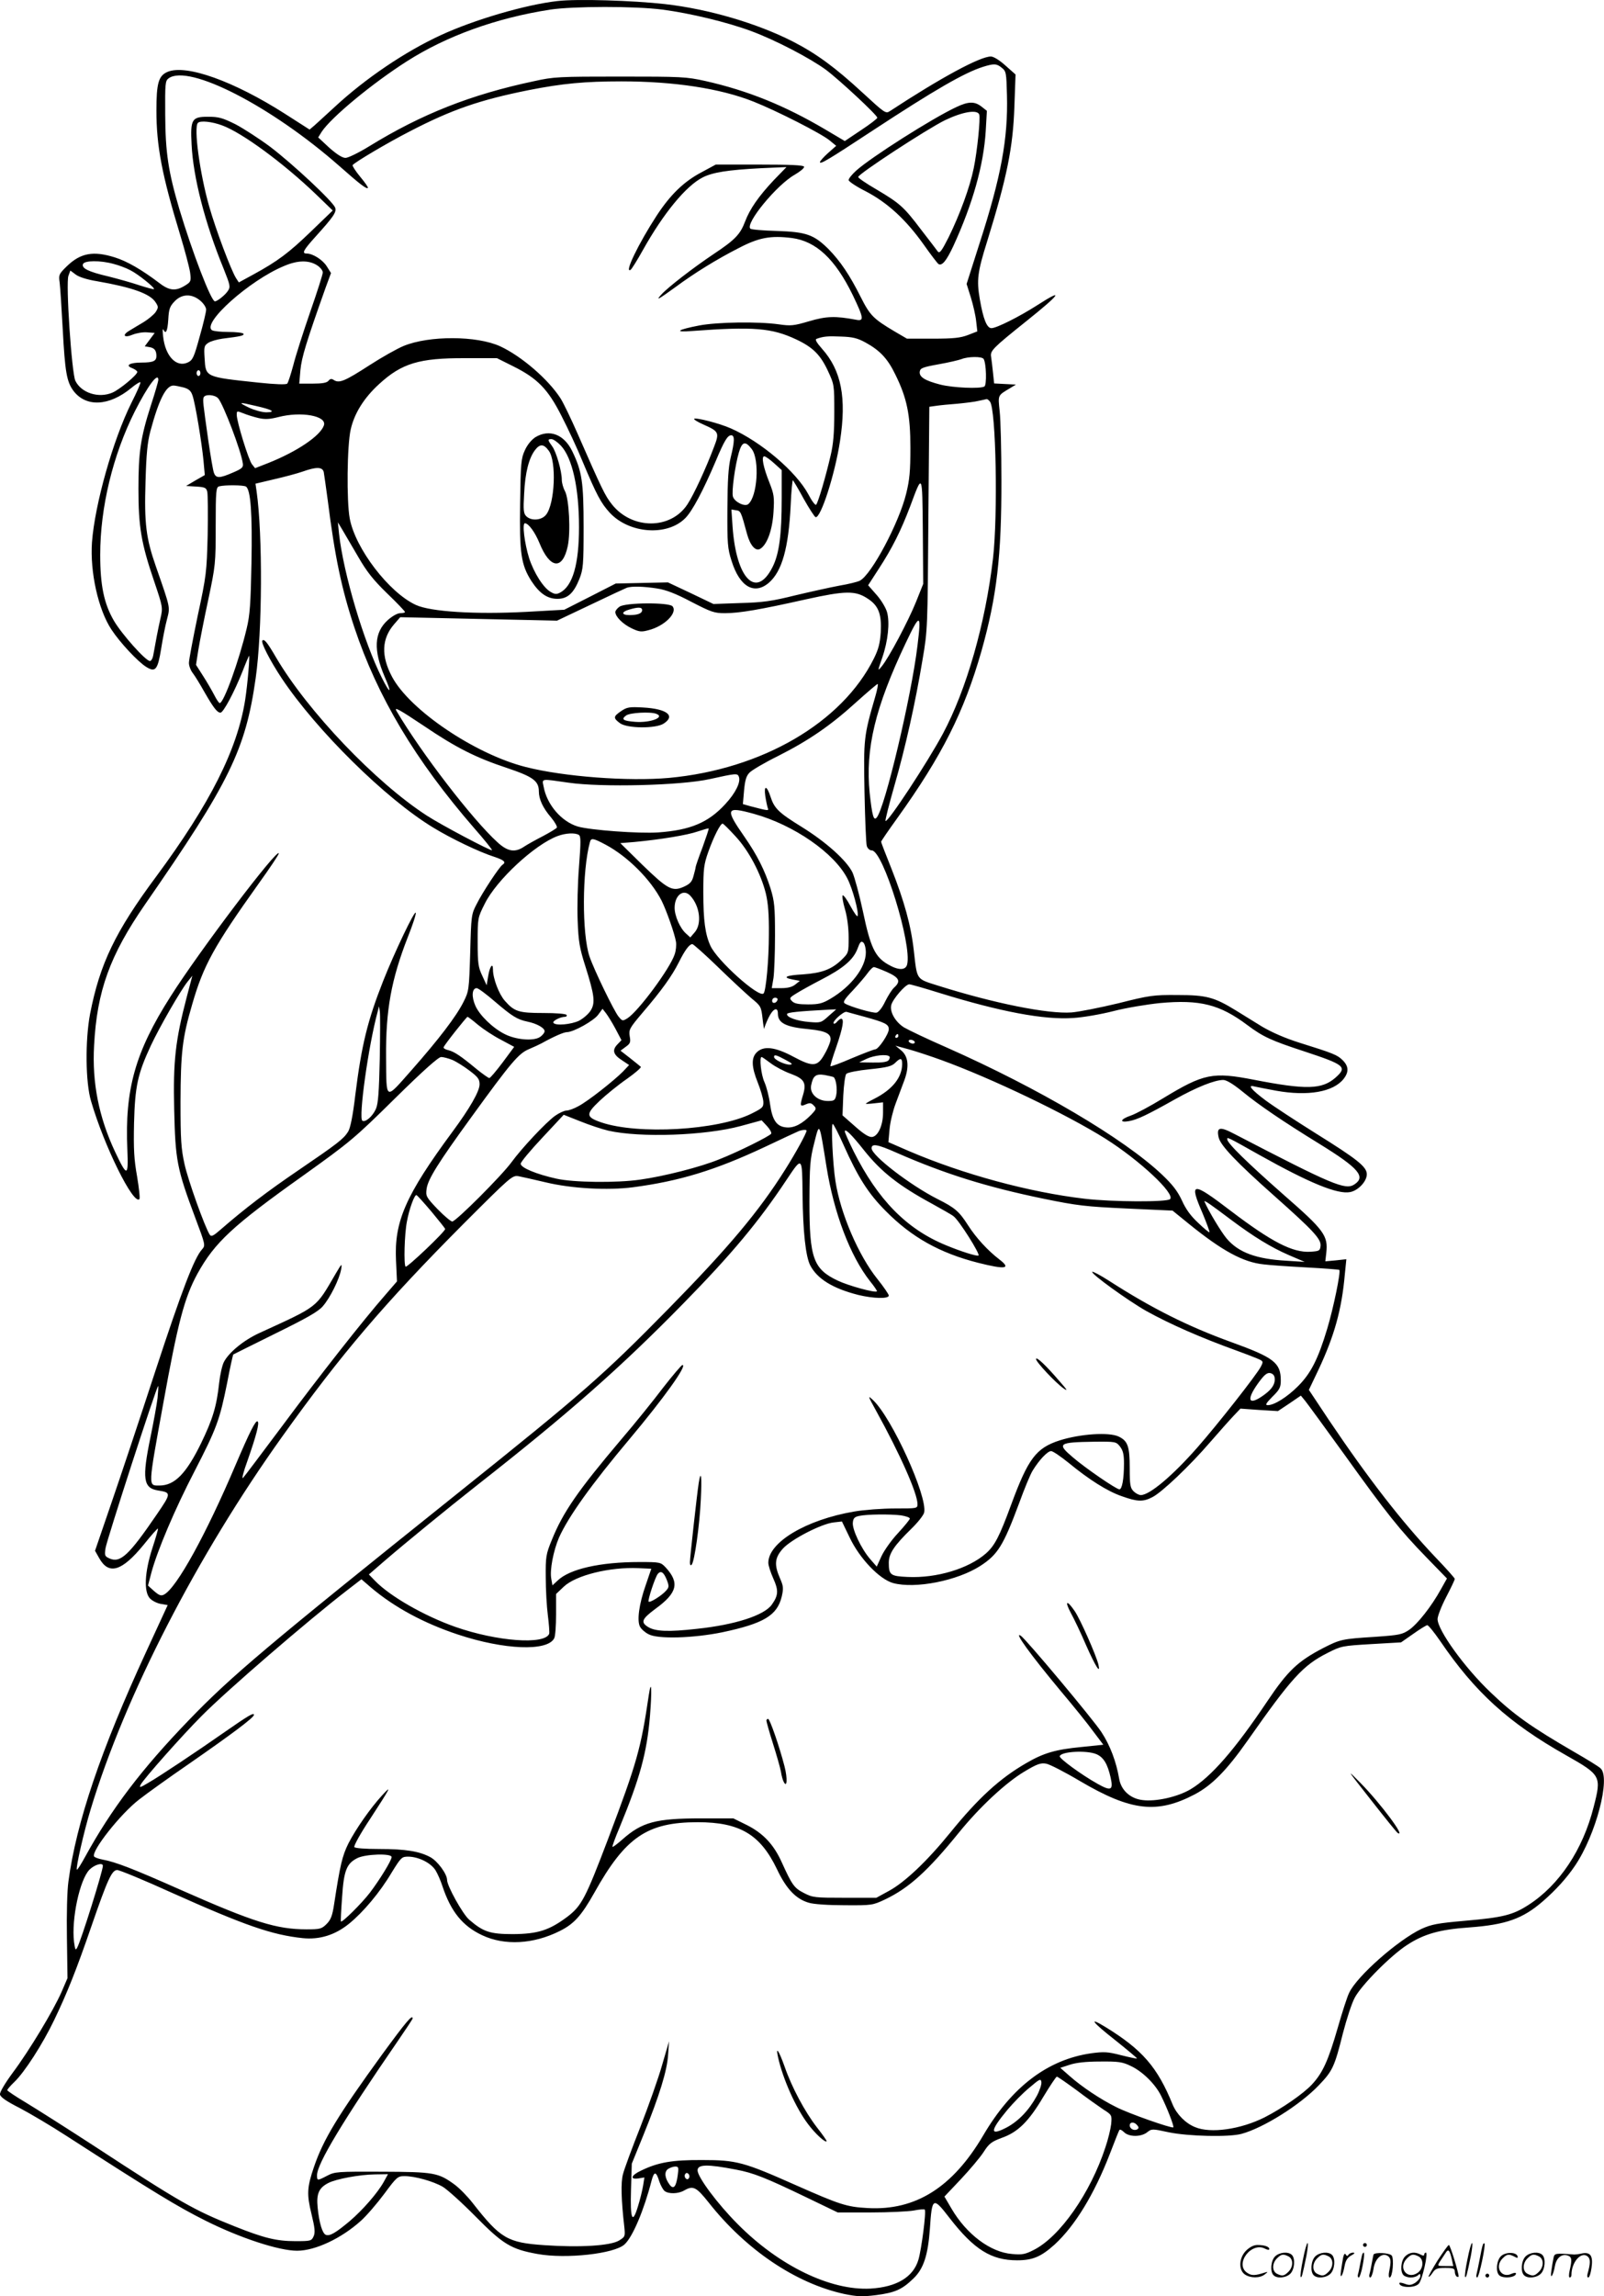 <svg version="1.0" xmlns="http://www.w3.org/2000/svg"
  viewBox="0 0 838.832 1200.332"
 preserveAspectRatio="xMidYMid meet">
<g transform="translate(-1.198,1200.533) scale(0.1,-0.1)"
fill="#000000" stroke="none">
<path d="M2928 12000 c-168 -19 -437 -98 -612 -179 -186 -86 -392 -225 -553
-374 -43 -39 -90 -83 -105 -96 l-27 -23 -128 82 c-268 171 -516 260 -614 220
-48 -20 -59 -59 -59 -202 0 -187 29 -338 124 -650 25 -82 48 -170 52 -196 6
-45 4 -50 -21 -66 -52 -34 -86 -32 -140 10 -94 71 -169 114 -233 134 -112 35
-178 23 -249 -45 -43 -42 -45 -46 -39 -87 3 -24 10 -133 16 -243 12 -226 21
-276 57 -324 66 -85 185 -79 300 15 24 20 46 34 49 31 3 -3 -18 -51 -47 -108
-96 -193 -191 -529 -206 -728 -11 -156 33 -353 102 -457 44 -67 138 -168 182
-195 48 -30 60 -15 78 97 8 50 21 118 30 151 17 67 20 54 -58 278 -51 146 -61
223 -54 442 4 144 10 206 25 263 45 167 82 240 121 240 9 0 33 -5 53 -10 28
-8 39 -18 47 -43 15 -44 48 -246 57 -338 l7 -77 -49 -28 -49 -29 52 -3 c47 -3
54 -6 59 -28 3 -13 4 -116 2 -227 -5 -193 -7 -211 -52 -420 -25 -121 -46 -231
-46 -247 0 -15 9 -39 20 -53 11 -14 38 -58 61 -99 47 -82 67 -108 84 -108 15
0 72 107 115 215 17 44 33 81 34 82 6 7 -7 -147 -20 -231 -41 -259 -183 -541
-464 -921 -215 -289 -296 -458 -347 -720 -26 -138 -24 -358 5 -455 69 -237
222 -545 253 -513 4 5 -2 58 -12 118 -16 90 -19 142 -16 280 5 192 19 257 88
405 46 98 157 291 193 335 l24 30 -29 -110 c-60 -229 -72 -336 -66 -590 6
-264 14 -309 110 -565 53 -141 54 -145 36 -165 -41 -45 -105 -212 -244 -635
-80 -245 -184 -557 -231 -693 l-85 -248 22 -39 c50 -89 118 -69 232 70 39 49
73 87 75 85 2 -2 -11 -47 -29 -102 -41 -126 -46 -230 -12 -264 12 -12 37 -25
57 -28 l35 -6 -113 -245 c-237 -514 -365 -892 -406 -1199 -7 -48 -10 -175 -8
-295 l3 -211 -31 -72 c-43 -98 -169 -307 -255 -422 -42 -57 -69 -103 -67 -114
2 -14 34 -36 103 -71 55 -29 165 -94 245 -146 456 -294 581 -370 727 -443 180
-90 383 -157 479 -157 94 0 231 64 334 157 29 26 84 90 122 141 65 88 70 92
106 92 54 0 150 -27 200 -56 23 -14 100 -83 170 -154 144 -146 186 -172 325
-197 149 -27 402 1 455 50 43 39 102 180 142 335 13 49 24 47 40 -6 7 -20 19
-43 28 -50 21 -16 71 -15 102 3 47 27 63 19 129 -64 194 -246 455 -422 708
-477 69 -14 94 -15 167 -6 99 13 135 29 194 86 54 51 77 122 87 261 11 166 16
169 103 56 128 -165 218 -221 353 -221 82 0 126 19 197 83 106 98 206 261 288
473 25 65 47 121 50 125 3 5 14 -1 24 -11 26 -26 89 -26 121 -1 24 19 26 19
114 0 102 -21 315 -26 380 -8 114 31 306 151 404 254 72 75 82 96 126 272 19
73 46 157 62 186 35 66 188 220 273 275 89 58 170 81 325 92 192 14 280 45
386 137 67 58 125 122 168 186 109 161 188 461 133 509 -9 9 -71 47 -137 85
-224 130 -315 194 -437 311 -136 129 -278 326 -278 384 0 15 20 67 45 115 25
48 45 90 45 95 0 4 -46 56 -103 115 -175 185 -349 409 -555 715 l-105 158 51
107 c82 175 121 313 137 497 l8 79 -55 -6 -55 -5 5 44 c10 90 -10 118 -222
303 -194 171 -296 271 -296 291 0 12 -4 15 170 -83 261 -146 407 -206 473
-193 42 8 87 56 87 93 0 39 -49 78 -264 212 -107 67 -226 145 -265 174 -75 56
-98 84 -59 73 13 -3 64 -13 113 -22 167 -30 300 -7 354 62 28 36 26 66 -5 97
-28 28 -48 36 -227 92 -76 24 -144 54 -195 84 -42 26 -104 64 -136 84 -114 70
-155 81 -306 81 -126 1 -147 -2 -309 -43 -96 -23 -207 -45 -245 -48 -124 -9
-406 48 -695 139 -120 38 -112 27 -130 184 -15 133 -50 258 -116 426 -30 75
-55 139 -55 143 0 4 38 59 84 123 236 329 350 557 441 875 80 285 105 496 104
894 0 153 -4 314 -9 358 -9 87 -11 82 52 120 l33 20 -57 3 -57 3 -6 57 c-3 31
-8 69 -10 83 -5 31 9 45 185 186 179 143 201 176 55 82 -94 -60 -212 -119
-238 -119 -24 0 -43 47 -61 152 -17 99 -12 141 38 300 104 336 136 493 143
708 l6 166 -53 47 c-31 28 -62 47 -76 47 -57 0 -262 -111 -529 -286 -21 -14
-28 -8 -141 96 -144 133 -242 205 -367 269 -187 95 -439 169 -667 195 -169 19
-460 28 -562 16z m549 -45 c144 -19 336 -65 463 -112 127 -47 309 -142 392
-203 73 -55 268 -237 268 -250 0 -5 -38 -34 -85 -65 l-85 -57 -103 61 c-212
125 -405 203 -627 253 -99 22 -125 23 -445 23 -319 0 -347 -1 -450 -24 -331
-70 -588 -172 -860 -339 -55 -34 -112 -62 -126 -62 -17 0 -45 18 -85 53 l-58
54 18 29 c49 75 264 253 446 369 207 132 466 226 749 270 120 18 442 19 588 0z
m1774 -304 c23 -18 24 -27 27 -143 6 -227 -30 -425 -145 -780 l-66 -207 22
-70 c12 -39 25 -95 28 -125 l6 -53 -49 -19 c-39 -15 -76 -19 -184 -19 l-135 0
-65 38 c-111 66 -128 83 -177 180 -57 114 -107 188 -169 251 -76 75 -116 89
-269 94 -71 2 -134 7 -139 12 -28 27 138 229 232 282 29 17 51 35 49 42 -3 8
-71 11 -233 11 l-229 0 -74 -40 c-93 -49 -163 -117 -235 -227 -95 -146 -172
-305 -136 -283 5 3 34 49 64 103 108 193 226 336 313 380 51 26 130 39 303 48
l135 6 -66 -68 c-79 -84 -126 -151 -151 -218 -25 -66 -53 -95 -163 -168 -109
-73 -241 -175 -275 -213 -31 -34 -16 -26 75 40 97 72 217 146 329 203 107 56
168 67 280 53 126 -17 225 -109 317 -297 59 -123 61 -139 17 -130 -107 20
-154 19 -245 -8 -81 -24 -96 -25 -159 -16 -106 15 -320 12 -415 -6 -115 -22
-135 -37 -39 -29 324 24 418 16 546 -44 87 -41 126 -80 165 -163 34 -73 34
-74 34 -218 0 -106 -5 -167 -19 -225 -26 -113 -66 -248 -76 -258 -4 -5 -23 20
-41 55 -63 117 -246 274 -405 344 -61 27 -183 58 -192 50 -3 -3 19 -17 49 -30
81 -36 84 -42 55 -117 -43 -114 -106 -250 -139 -300 -87 -133 -290 -133 -395
0 -36 45 -53 81 -181 373 -33 75 -72 156 -87 180 -64 100 -204 221 -316 273
-122 56 -371 57 -505 2 -34 -14 -114 -59 -179 -101 -127 -82 -157 -95 -185
-78 -13 9 -20 8 -29 -3 -9 -11 -33 -15 -83 -15 l-70 0 6 70 c6 66 31 148 132
432 l28 76 -22 35 c-21 34 -73 67 -105 67 -27 0 -18 17 45 87 93 103 112 129
104 152 -9 31 -224 231 -340 319 -58 43 -140 96 -182 118 -67 33 -87 39 -143
39 -85 0 -93 -13 -86 -145 8 -170 70 -412 167 -648 35 -88 37 -96 23 -117 -14
-22 -56 -55 -68 -55 -20 0 -118 256 -186 482 -58 197 -73 295 -74 496 -1 161
0 175 18 188 105 76 536 -145 892 -458 112 -99 143 -122 150 -115 3 2 -15 28
-40 58 -24 29 -42 57 -40 61 9 14 183 117 296 175 223 116 370 166 624 217
177 35 295 46 486 46 275 0 518 -37 691 -106 121 -48 355 -167 398 -203 l34
-28 -43 -38 c-23 -21 -42 -42 -42 -47 0 -14 45 13 276 165 325 213 479 302
577 333 58 18 71 17 98 -5z m-4075 -302 c104 -39 318 -196 488 -359 l88 -85
-112 -108 c-118 -114 -176 -157 -302 -226 l-77 -42 -15 23 c-26 42 -105 251
-140 374 -49 172 -82 414 -59 437 13 13 73 7 129 -14z m-571 -723 c28 -7 68
-22 90 -34 41 -21 129 -92 122 -98 -2 -2 -35 7 -73 19 -38 13 -112 34 -164 47
-107 25 -142 43 -134 65 8 19 90 20 159 1z m1063 -6 c18 -11 32 -28 32 -39 0
-10 -30 -104 -66 -207 -36 -104 -76 -229 -88 -277 -13 -48 -27 -92 -32 -97 -6
-6 -63 -4 -148 5 -283 30 -278 28 -284 128 -4 60 -2 66 19 80 13 9 47 18 74
22 97 12 115 16 110 26 -4 5 -39 9 -78 9 -40 0 -78 4 -86 9 -56 36 197 262
377 336 70 30 127 31 170 5z m-1147 -85 c183 -32 275 -65 304 -109 16 -24 16
-28 1 -52 -10 -14 -38 -37 -62 -52 -25 -15 -59 -35 -75 -45 -41 -24 -28 -40
17 -21 20 8 54 14 75 12 l40 -3 -26 -35 -26 -35 23 -4 c27 -4 38 -17 38 -47 0
-26 -17 -34 -78 -34 -62 0 -87 -15 -49 -29 15 -6 27 -15 27 -20 0 -15 -92 -92
-130 -108 -72 -31 -163 -2 -194 62 -19 41 -51 511 -36 549 l10 27 28 -21 c17
-13 62 -27 113 -35z m538 -101 c17 -14 31 -35 31 -47 0 -12 -15 -76 -34 -142
-29 -106 -36 -122 -61 -134 -60 -29 -119 32 -130 136 -3 26 -3 42 1 36 13 -28
22 -10 26 52 3 55 8 69 33 95 38 40 90 41 134 4z m3479 -219 c75 -41 116 -84
156 -167 61 -123 79 -211 79 -383 0 -122 -4 -167 -22 -240 -37 -152 -181 -423
-242 -455 -11 -6 -59 -18 -107 -26 -48 -9 -152 -32 -232 -51 -121 -30 -168
-37 -286 -40 l-141 -5 -119 57 -119 56 -136 -3 -137 -3 -135 -69 -134 -68
-197 -11 c-265 -14 -501 0 -579 36 -140 64 -317 295 -346 452 -17 91 -14 383
5 465 19 85 70 166 149 238 118 108 209 136 448 135 l168 0 84 -42 c127 -63
182 -119 253 -259 33 -64 84 -173 112 -242 72 -172 95 -215 141 -265 101 -109
299 -124 394 -29 37 36 95 146 160 299 45 107 62 135 81 135 19 0 18 -33 -3
-117 -12 -51 -16 -118 -17 -268 -1 -181 1 -207 22 -272 42 -135 119 -180 196
-113 68 60 102 181 113 405 3 74 9 133 12 130 3 -4 29 -47 56 -97 28 -50 56
-93 62 -96 27 -8 102 226 128 398 35 226 7 369 -94 482 -29 33 -38 49 -29 52
36 13 59 15 128 12 61 -2 86 -8 128 -31z m618 -86 c14 -23 17 -136 4 -144 -22
-13 -164 -7 -231 10 -81 21 -111 40 -107 68 3 18 15 23 98 38 52 9 106 22 120
27 34 14 107 15 116 1z m-4096 -74 c0 -8 -4 -15 -10 -15 -5 0 -10 7 -10 15 0
8 5 15 10 15 6 0 10 -7 10 -15z m-220 -36 c0 -6 -17 -66 -39 -133 -54 -168
-65 -245 -65 -436 0 -197 14 -284 82 -483 46 -136 46 -138 33 -195 -13 -57
-26 -127 -37 -189 -3 -19 -11 -33 -18 -33 -22 0 -147 140 -188 210 -52 89 -72
185 -72 345 0 248 66 521 181 750 68 134 123 208 123 164z m313 -96 c27 -31
121 -277 129 -341 3 -20 -5 -27 -52 -47 -69 -30 -88 -31 -99 -2 -5 12 -18 90
-30 172 -28 198 -29 208 -24 223 7 18 58 15 76 -5z m4036 -17 c32 -38 42 -594
16 -820 -40 -342 -139 -686 -262 -916 -81 -151 -289 -467 -300 -456 -3 2 18
85 46 183 58 201 110 434 148 663 26 152 26 166 30 737 l5 582 36 5 c20 3 71
8 112 11 41 4 91 10 110 15 19 4 38 8 41 9 4 1 12 -5 18 -13z m-3842 -22 c89
-20 111 -33 58 -34 -22 0 -62 11 -90 24 -60 29 -56 31 32 10z m17 -64 c35 -8
59 -6 103 5 119 31 255 7 239 -43 -18 -54 -138 -136 -291 -197 l-69 -27 -16
20 c-18 22 -80 223 -80 259 0 21 1 21 34 8 19 -8 55 -19 80 -25z m2580 -163
c41 -56 29 -247 -19 -287 -18 -15 -71 11 -80 39 -8 25 11 163 31 231 17 58 34
62 68 17z m116 -73 l40 -36 0 -148 c0 -190 -13 -290 -48 -359 -85 -169 -190
-62 -209 212 l-6 89 24 -4 c25 -3 26 -7 58 -125 16 -58 44 -91 68 -77 36 21
64 97 70 191 5 80 3 94 -21 155 -32 80 -44 138 -27 138 6 0 29 -16 51 -36z
m-2355 -46 c2 -13 12 -79 21 -148 37 -294 72 -462 139 -664 121 -363 318 -694
628 -1051 53 -60 94 -112 92 -114 -6 -5 -266 132 -341 181 -269 174 -624 547
-788 826 -46 79 -62 99 -72 89 -9 -9 40 -105 101 -197 182 -273 546 -632 793
-781 93 -57 241 -128 320 -153 51 -17 62 -28 42 -41 -16 -10 -104 -143 -135
-205 -28 -53 -29 -61 -34 -255 -6 -195 -7 -201 -35 -257 -38 -76 -130 -196
-272 -357 -140 -158 -131 -163 -133 69 -2 245 27 404 113 625 26 65 45 123 42
129 -5 15 -112 -209 -170 -356 -82 -208 -113 -334 -146 -597 -13 -110 -26
-174 -38 -192 -24 -38 -57 -63 -258 -200 -165 -112 -284 -203 -407 -310 -39
-34 -50 -40 -58 -28 -26 40 -114 286 -132 369 -18 81 -21 129 -21 325 1 258 9
333 61 510 59 205 115 305 346 629 59 82 107 154 107 160 -2 36 -418 -513
-567 -749 -184 -289 -239 -485 -225 -799 6 -143 -1 -145 -64 -12 -85 181 -121
361 -110 556 15 286 83 472 266 737 443 639 526 809 579 1183 35 244 37 749 5
976 l-6 41 97 23 c53 12 120 30 149 40 73 26 104 25 111 -2z m3097 -680 c-40
-99 -141 -290 -179 -336 -22 -27 -22 -26 3 46 30 87 40 183 25 237 -6 22 -30
63 -55 91 l-44 50 55 85 c71 109 116 199 165 328 65 174 63 179 66 -130 l2
-276 -38 -95z m-3504 604 c25 -16 34 -140 29 -401 -4 -211 -8 -271 -25 -341
-40 -169 -120 -390 -141 -390 -4 0 -17 19 -29 43 -12 23 -38 68 -58 99 l-37
58 12 77 c7 43 30 161 52 263 38 180 39 190 39 387 0 183 2 202 18 206 30 8
127 7 140 -1z m587 -367 c45 -78 78 -120 151 -191 52 -50 94 -94 94 -98 0 -3
-11 -6 -25 -6 -15 0 -41 -15 -65 -36 -72 -65 -76 -157 -16 -297 39 -89 29 -93
-15 -5 -95 188 -201 546 -224 753 l-6 60 24 -40 c13 -22 50 -85 82 -140z
m1564 -166 c46 -7 98 -27 179 -70 103 -53 119 -59 175 -59 76 0 186 19 422 72
209 46 260 47 325 4 57 -37 73 -81 68 -176 -4 -58 -12 -89 -36 -137 -167 -336
-586 -579 -1071 -624 -213 -19 -550 6 -750 57 -265 67 -607 298 -699 472 -58
109 -54 199 11 274 l32 37 410 -9 410 -9 175 83 c96 46 182 86 190 89 25 9 91
7 159 -4z m1361 -299 c-32 -266 -170 -847 -213 -898 -16 -20 -24 9 -37 128
-23 231 28 446 189 785 75 158 82 156 61 -15z m-221 -267 c-60 -206 -61 -219
-56 -498 3 -143 8 -270 12 -282 4 -13 15 -23 26 -23 59 0 211 -492 185 -596
-8 -32 -46 -32 -102 1 -66 39 -90 89 -129 275 -19 89 -44 181 -55 205 -31 63
-139 160 -269 240 -118 73 -140 95 -160 157 -19 58 -35 60 -27 3 4 -26 10 -54
13 -63 7 -16 4 -16 -91 9 l-39 11 6 70 c5 54 11 76 28 94 12 13 80 53 151 88
162 82 275 160 408 281 58 52 108 95 112 95 3 0 -2 -30 -13 -67z m-2359 -153
c167 -113 270 -165 433 -219 137 -46 167 -68 167 -123 0 -40 21 -86 64 -136
20 -24 33 -48 30 -53 -3 -5 -36 -25 -72 -44 -37 -19 -80 -43 -97 -54 -49 -34
-88 -28 -142 22 -131 119 -399 468 -527 685 -15 25 12 10 144 -78z m1646 -265
c11 -28 -18 -86 -71 -143 -89 -97 -183 -136 -350 -148 -101 -7 -358 12 -422
31 -85 26 -161 114 -178 208 -9 44 -17 42 130 21 171 -25 589 -15 740 19 136
30 144 31 151 12z m79 -194 c209 -58 421 -205 489 -339 27 -53 60 -175 53
-195 -2 -6 -18 16 -37 51 -18 34 -36 59 -41 57 -4 -3 1 -36 12 -73 12 -41 19
-98 19 -147 0 -80 0 -81 -37 -117 -52 -50 -103 -69 -201 -76 -91 -5 -112 -16
-54 -27 l37 -7 -24 -19 c-16 -13 -39 -19 -73 -19 l-50 0 9 53 c4 28 8 129 8
222 0 150 -3 179 -23 245 -30 95 -70 175 -136 270 -104 149 -99 162 49 121z
m-97 -117 c70 -75 133 -195 159 -299 12 -51 17 -110 16 -215 0 -128 -15 -296
-28 -308 -24 -24 -243 172 -278 250 -27 59 -37 132 -37 279 0 123 3 146 26
211 28 79 63 148 75 148 4 0 34 -30 67 -66z m-172 -58 c-20 -52 -36 -99 -36
-103 0 -4 -5 -25 -11 -46 -8 -31 -18 -42 -51 -57 -60 -27 -85 -13 -217 115
l-115 113 74 6 c137 13 277 36 331 55 30 10 55 17 57 16 2 -2 -13 -46 -32 -99z
m-647 65 c11 -7 11 -34 1 -165 -7 -86 -10 -214 -7 -284 4 -108 10 -143 40
-237 48 -152 53 -192 28 -232 -11 -18 -38 -41 -60 -53 -41 -20 -125 -28 -135
-11 -6 9 36 31 60 31 8 0 12 5 9 10 -4 6 -55 10 -121 10 -129 0 -152 7 -202
64 -31 35 -62 117 -62 163 0 40 -17 16 -25 -34 l-8 -48 -23 50 c-21 44 -24 65
-24 176 0 125 0 127 37 200 61 124 262 310 381 354 43 16 91 18 111 6z m140
-51 c116 -62 236 -182 293 -293 25 -50 68 -172 75 -214 3 -17 0 -48 -7 -67
-24 -73 -188 -295 -246 -333 -26 -16 -27 -16 -47 8 -24 29 -128 244 -152 314
-40 118 -39 448 2 598 6 23 16 22 82 -13z m444 -268 c49 -54 60 -145 23 -189
l-24 -28 -22 20 c-31 27 -60 92 -60 135 0 66 47 102 83 62z m917 -296 c0 -78
-77 -178 -186 -242 -41 -24 -60 -29 -116 -29 -49 0 -72 4 -84 17 -15 15 -14
18 22 40 22 14 80 46 130 72 115 59 168 104 190 161 13 36 19 43 30 34 8 -6
14 -30 14 -53z m-771 -78 c70 -68 149 -141 175 -163 47 -38 49 -43 56 -105 4
-36 8 -59 9 -52 0 7 10 32 22 57 23 48 49 60 49 22 0 -50 42 -71 165 -82 89
-9 118 -25 109 -63 -4 -15 -17 -46 -31 -69 -36 -64 -60 -66 -161 -12 -97 52
-157 59 -193 23 -29 -29 -27 -76 6 -158 15 -38 28 -82 29 -100 1 -29 -4 -33
-64 -63 -176 -86 -591 -110 -783 -45 -82 28 -83 43 -9 113 34 32 98 84 143
115 44 31 77 60 72 63 -4 4 -30 24 -57 46 l-49 38 27 20 c24 17 27 24 21 56
-5 34 -1 42 66 121 102 119 156 195 191 265 32 64 55 95 71 95 5 0 67 -55 136
-122z m882 -24 c64 -29 73 -48 38 -80 -12 -10 -33 -44 -48 -74 -15 -32 -34
-56 -45 -58 -18 -4 -139 31 -166 48 -11 7 -3 21 41 67 30 32 65 73 78 91 12
17 27 32 33 32 6 0 37 -12 69 -26z m277 -110 c314 -97 545 -141 697 -130 50 3
144 19 210 36 66 17 175 35 243 42 209 19 313 -7 457 -115 83 -62 125 -81 299
-138 212 -70 225 -81 162 -137 -71 -62 -153 -64 -426 -11 -216 42 -262 33
-476 -97 -67 -41 -142 -81 -168 -90 -56 -19 -62 -39 -9 -29 43 8 92 31 238
113 114 64 209 102 254 102 17 0 52 -21 101 -61 85 -70 215 -158 402 -273 206
-127 244 -172 183 -212 -47 -31 -112 -4 -628 264 -76 40 -94 36 -82 -18 9 -42
94 -131 290 -305 206 -183 247 -227 243 -263 -3 -25 -7 -27 -54 -30 -92 -5
-200 50 -416 214 -203 155 -219 153 -147 -13 22 -53 38 -97 36 -99 -2 -2 -29
20 -59 49 -39 36 -65 72 -85 117 -23 49 -48 82 -105 136 -199 188 -645 451
-1126 664 -101 44 -201 92 -223 105 -45 29 -75 81 -66 117 8 31 74 108 94 108
8 0 81 -21 161 -46z m-2327 -45 c89 -76 116 -93 169 -104 49 -10 90 -33 90
-50 0 -8 -11 -22 -25 -31 -34 -22 -126 -14 -184 16 -62 31 -131 98 -153 148
-21 47 -18 92 7 92 8 0 51 -32 96 -71z m1477 9 c-6 -18 -28 -21 -28 -4 0 9 7
16 16 16 9 0 14 -5 12 -12z m-2080 -308 c-4 -173 -8 -233 -20 -261 -17 -39
-55 -72 -71 -62 -21 13 31 390 80 570 l7 28 4 -25 c3 -14 2 -126 0 -250z
m1233 157 l31 -59 -22 -23 c-28 -30 -21 -53 26 -83 l36 -24 -33 -35 c-48 -48
-182 -154 -232 -180 -23 -13 -51 -23 -63 -23 -11 0 -39 -13 -60 -28 -48 -35
-173 -168 -227 -242 -51 -70 -291 -310 -310 -310 -7 0 -42 29 -77 65 -60 63
-62 68 -57 106 7 50 59 134 235 376 208 287 247 332 300 354 26 11 56 25 67
31 61 34 115 58 132 58 34 0 142 60 164 92 l22 30 18 -23 c10 -13 33 -50 50
-82z m1114 67 c-38 -35 -42 -36 -101 -31 -64 5 -120 25 -116 42 2 8 57 14 227
23 l30 1 -40 -35z m189 -4 c108 -30 126 -39 126 -65 0 -25 -54 -105 -71 -105
-6 0 -61 -21 -121 -46 -60 -26 -111 -45 -113 -42 -2 2 12 48 31 102 34 99 42
146 25 146 -5 0 -14 -7 -21 -15 -7 -9 -15 -13 -18 -10 -10 10 52 65 67 61 9
-3 52 -14 95 -26z m-2022 -42 c28 -23 81 -58 120 -78 l69 -37 -60 -81 c-34
-45 -65 -82 -70 -82 -5 0 -36 22 -68 48 -81 67 -115 90 -147 98 -15 3 -26 10
-24 15 4 13 120 159 125 159 3 0 28 -19 55 -42z m2198 -58 c0 -5 -5 -10 -11
-10 -5 0 -7 5 -4 10 3 6 8 10 11 10 2 0 4 -4 4 -10z m85 -30 c3 -5 -1 -10 -9
-10 -8 0 -18 5 -21 10 -3 6 1 10 9 10 8 0 18 -4 21 -10z m140 -96 c264 -96
654 -283 858 -411 179 -113 366 -288 338 -316 -16 -16 -300 -15 -446 2 -291
34 -636 128 -919 249 l-108 47 6 67 c3 37 18 98 32 135 14 37 35 93 46 123 26
72 20 125 -19 156 l-28 23 70 -19 c39 -11 115 -36 170 -56z m-815 1 c36 -19
40 -24 22 -25 -27 0 -82 26 -82 40 0 14 10 12 60 -15z m543 18 c4 -3 2 -12 -4
-20 -8 -9 -34 -13 -83 -12 l-71 1 40 19 c39 18 105 25 118 12z m-2286 -18 c21
-9 61 -34 90 -56 45 -34 53 -45 53 -72 0 -36 -51 -125 -142 -248 -245 -332
-305 -469 -295 -673 l5 -109 -63 -73 c-113 -129 -345 -424 -538 -684 -105
-140 -196 -262 -204 -270 -8 -8 2 32 23 89 47 134 64 200 53 206 -10 7 -40
-52 -114 -225 -155 -365 -309 -645 -375 -680 -16 -8 -25 -5 -52 18 l-32 29 18
69 c31 114 121 328 226 530 115 223 131 267 170 461 15 80 30 146 32 148 1 1
100 50 219 109 165 81 225 115 249 143 38 43 87 142 96 193 5 33 4 32 -27 -20
-108 -185 -87 -169 -401 -313 -81 -37 -159 -101 -185 -151 -9 -17 -20 -66 -25
-110 -13 -122 -34 -190 -94 -314 -78 -160 -139 -222 -218 -222 -60 0 -61 -15
19 425 77 426 111 557 180 683 90 163 185 251 555 514 243 174 265 192 476
400 149 147 229 218 243 218 12 0 38 -7 58 -15z m1666 -18 c24 -18 71 -43 105
-55 70 -26 83 -47 63 -112 -17 -56 -15 -61 14 -48 21 9 29 9 42 -5 16 -16 15
-19 -12 -48 -48 -49 -90 -71 -131 -67 -50 4 -73 37 -85 122 -5 38 -18 89 -29
114 -18 39 -28 132 -15 132 3 0 24 -15 48 -33z m687 -4 c-1 -71 -52 -134 -147
-182 -24 -12 -43 -23 -43 -25 0 -2 20 -1 45 2 l45 5 0 -54 c0 -66 -26 -123
-57 -127 -16 -2 -43 14 -89 55 l-66 58 4 103 c3 59 10 108 16 114 7 7 62 18
123 24 90 9 115 16 132 33 28 28 37 27 37 -6z m-359 -68 c13 -8 21 -63 14 -95
-6 -27 -11 -30 -44 -30 -54 0 -96 39 -87 82 10 50 24 61 70 54 21 -4 43 -9 47
-11z m-1178 -280 c167 -38 506 -26 692 24 l110 30 28 -30 c15 -16 25 -34 22
-40 -9 -13 -170 -94 -272 -134 -97 -40 -290 -89 -413 -106 -124 -18 -350 -15
-438 5 -104 23 -187 57 -187 78 0 9 51 70 113 136 l112 120 86 -34 c47 -19
113 -41 147 -49z m1231 -76 c75 -168 129 -253 220 -344 135 -137 283 -220 484
-271 143 -36 174 -31 110 18 -60 46 -121 112 -164 179 -46 72 -68 91 -160 137
-142 72 -344 227 -344 265 0 26 31 21 132 -24 251 -110 468 -178 768 -240 176
-36 219 -41 434 -51 l240 -11 85 -69 c174 -141 284 -201 391 -212 30 -4 131
-11 224 -16 93 -5 170 -11 172 -13 9 -8 -31 -201 -63 -307 -48 -160 -86 -234
-153 -301 -57 -57 -124 -99 -158 -99 -15 0 -10 9 24 44 38 37 44 49 44 85 0
93 -36 120 -260 201 -226 82 -414 176 -638 320 -45 29 -85 50 -88 47 -9 -9
186 -150 283 -205 123 -68 281 -138 475 -208 36 -13 83 -31 102 -39 36 -15 36
-16 21 -45 -22 -42 -223 -298 -331 -421 -131 -149 -250 -249 -296 -249 -10 0
-27 9 -38 20 -17 17 -20 33 -20 120 0 115 -10 143 -58 166 -51 24 -200 14
-308 -20 -124 -40 -165 -95 -254 -336 -61 -166 -86 -215 -133 -256 -91 -79
-257 -129 -408 -122 -90 4 -99 10 -99 74 0 48 27 89 118 178 34 33 64 71 67
85 18 85 -170 497 -268 588 -28 26 -27 23 17 -57 124 -224 216 -431 216 -487
0 -23 -1 -23 -118 -23 -65 0 -161 -7 -213 -16 -252 -43 -449 -161 -449 -268 0
-14 12 -51 26 -82 28 -62 27 -88 -8 -137 -40 -56 -192 -105 -390 -126 -150
-17 -218 -14 -256 9 -41 25 -34 42 37 95 116 84 128 137 53 218 -25 26 -29 27
-136 27 -205 0 -365 -36 -428 -97 l-27 -25 -6 34 c-9 45 11 147 40 215 49 110
170 279 371 518 177 211 302 385 275 385 -5 0 -50 -53 -100 -117 -49 -65 -148
-188 -221 -273 -226 -267 -304 -380 -362 -524 -31 -75 -33 -89 -32 -196 0 -63
5 -153 11 -199 6 -46 9 -90 7 -96 -23 -59 -274 -40 -491 36 -162 57 -342 160
-420 241 l-32 33 82 71 c108 93 332 276 482 394 478 375 750 614 1080 951 253
258 395 428 541 648 82 123 81 123 83 -79 2 -190 16 -322 40 -369 37 -71 118
-121 252 -155 79 -19 159 -21 159 -3 0 6 -27 46 -60 87 -98 122 -193 342 -219
511 -14 88 -24 299 -14 299 4 0 30 -50 57 -111z m-90 -111 c39 -244 124 -468
228 -600 22 -27 38 -51 36 -53 -9 -9 -148 29 -205 56 -128 61 -148 117 -148
414 1 187 3 220 25 305 28 112 26 115 64 -122z m-104 187 c0 -13 -57 -117
-112 -204 -137 -218 -297 -408 -608 -725 -347 -353 -438 -433 -1110 -971 -999
-800 -1178 -951 -1400 -1181 -248 -257 -406 -465 -544 -717 -21 -38 -39 -67
-42 -65 -7 7 37 200 72 315 179 593 558 1328 1002 1949 308 431 535 697 949
1113 245 245 254 253 286 248 17 -3 82 -18 142 -32 137 -33 325 -43 457 -26
243 32 430 89 688 210 91 43 172 81 180 84 20 7 40 8 40 2z m300 -102 c90
-113 181 -185 356 -280 50 -28 101 -56 112 -65 28 -19 143 -202 131 -206 -11
-4 -93 22 -170 54 -207 85 -356 238 -483 491 -25 51 -46 98 -46 104 0 18 36
-17 100 -98z m-2261 -322 c39 -47 71 -87 71 -90 0 -14 -200 -204 -207 -197
-10 10 -6 170 7 236 12 66 40 142 50 138 5 -2 40 -41 79 -87z m4181 -42 c119
-89 209 -144 301 -184 l84 -36 -95 6 c-159 9 -251 43 -313 116 -28 33 -95 144
-116 193 -4 11 34 -16 139 -95z m228 -826 c4 -30 -12 -57 -51 -86 -84 -63
-102 -35 -36 57 31 43 46 56 62 54 14 -2 23 -11 25 -25z m-5842 -105 c-4 -35
-21 -127 -37 -205 -45 -218 -38 -267 40 -279 69 -11 69 -14 -7 -125 -146 -214
-191 -256 -248 -230 -24 11 -26 15 -20 54 6 41 267 846 275 847 2 0 0 -28 -3
-62z m6208 -298 c221 -308 288 -392 428 -536 l107 -110 -32 -57 c-49 -89 -121
-180 -165 -211 -37 -25 -51 -28 -179 -37 -174 -11 -182 -13 -274 -60 -130 -68
-183 -118 -289 -276 -171 -255 -295 -397 -402 -461 -68 -40 -183 -66 -253 -56
-63 8 -110 52 -120 110 -15 89 -47 175 -93 245 -43 66 -397 489 -422 504 -38
24 49 -97 209 -289 65 -77 142 -172 170 -211 l53 -70 -116 -12 c-134 -13 -196
-31 -287 -84 -139 -80 -252 -184 -398 -364 -121 -149 -238 -260 -322 -305
l-64 -35 -165 0 c-157 0 -168 1 -214 25 -51 26 -62 42 -116 161 -42 93 -97
151 -182 194 l-71 35 -168 0 c-237 0 -309 -19 -412 -110 -26 -23 -50 -41 -52
-39 -2 3 14 47 36 99 107 259 144 392 160 585 11 136 8 202 -6 110 -41 -279
-62 -354 -212 -750 -120 -316 -140 -353 -215 -410 -94 -70 -153 -89 -283 -90
-121 0 -156 12 -230 76 -34 30 -115 176 -115 207 0 31 -49 98 -87 119 -57 31
-130 43 -268 43 -75 0 -126 4 -130 10 -4 6 33 73 83 148 108 166 115 180 62
122 -60 -65 -137 -175 -176 -251 -32 -65 -43 -110 -75 -319 -9 -59 -17 -80
-39 -102 -26 -26 -35 -28 -105 -28 -157 0 -277 38 -655 205 -257 114 -343 147
-413 160 -20 4 -40 11 -43 16 -16 27 138 223 236 298 41 32 158 116 260 186
222 154 340 242 340 256 0 14 -30 -4 -155 -91 -146 -102 -338 -230 -399 -265
-42 -25 -47 -26 -38 -8 16 30 217 257 318 358 129 131 556 499 762 658 l74 57
51 -44 c122 -103 276 -186 454 -245 241 -80 467 -89 503 -20 6 10 10 66 10
125 l0 107 40 38 c63 60 241 104 392 97 l66 -3 -29 -85 c-35 -99 -47 -187 -30
-218 6 -12 26 -30 44 -39 48 -27 236 -21 387 10 217 46 286 88 310 186 10 44
9 55 -9 96 -31 71 -28 107 15 155 44 49 202 130 265 137 l44 5 40 -83 c52
-110 156 -219 228 -239 116 -31 335 12 456 90 91 59 120 106 202 326 28 77 60
155 72 173 33 54 77 101 96 101 9 0 50 -28 91 -61 107 -88 203 -149 279 -175
81 -29 111 -30 159 -5 50 25 197 165 302 287 47 54 102 116 122 137 l37 39 98
-7 98 -6 60 40 60 41 23 -28 c12 -15 105 -142 206 -282z m-1175 44 c16 -21 21
-41 21 -88 0 -82 -10 -136 -24 -136 -16 0 -178 111 -243 167 -86 73 -77 79
114 82 109 1 112 0 132 -25z m-1145 -360 c25 -4 46 -11 46 -17 0 -5 -28 -39
-61 -75 -34 -36 -73 -91 -87 -121 l-25 -55 -34 39 c-47 54 -95 156 -91 191 2
23 9 30 33 35 41 9 162 10 219 3z m-1225 -337 c13 -34 12 -39 -4 -57 -23 -26
-84 -64 -91 -57 -6 6 34 128 48 145 16 19 31 9 47 -31z m4044 -319 c183 -269
358 -428 657 -597 185 -105 188 -109 146 -272 -56 -222 -179 -407 -340 -511
-82 -53 -134 -66 -330 -83 -148 -13 -178 -19 -231 -43 -122 -58 -336 -246
-377 -333 -10 -19 -36 -100 -59 -180 -51 -177 -80 -240 -137 -301 -45 -48
-155 -124 -247 -171 -126 -63 -282 -85 -363 -51 -50 20 -96 67 -117 117 -80
197 -159 288 -353 407 -92 56 -68 25 53 -70 64 -51 115 -94 113 -95 -2 -2 -39
6 -83 17 -70 18 -89 19 -157 10 -227 -33 -415 -175 -564 -429 -160 -272 -354
-394 -604 -380 -111 6 -146 18 -377 120 -272 121 -310 131 -488 131 -158 1
-232 -12 -322 -56 -51 -24 -58 -47 -12 -40 l31 5 -7 -44 c-4 -24 -16 -73 -27
-108 -29 -96 -41 -67 -36 91 l4 133 61 150 c84 207 124 337 129 420 l5 70 -36
-123 c-19 -68 -71 -214 -114 -325 -44 -111 -85 -222 -91 -247 -12 -43 -9 -136
7 -276 5 -50 4 -51 -28 -71 -45 -27 -205 -37 -390 -24 -193 13 -230 35 -374
219 -27 35 -70 79 -96 98 -85 62 -107 66 -379 67 -234 1 -247 0 -287 -21 -52
-27 -53 -27 -53 3 0 59 134 282 423 702 42 61 77 114 77 117 0 24 -35 -18
-158 -186 -233 -321 -309 -446 -358 -590 -37 -108 -38 -144 -13 -246 18 -74
20 -97 11 -117 -11 -24 -16 -25 -95 -25 -99 0 -164 16 -317 77 -214 85 -284
125 -735 420 -143 93 -304 195 -357 227 -54 32 -98 62 -98 65 0 4 16 23 36 42
54 51 149 199 209 324 67 139 117 264 195 491 85 246 107 294 135 294 12 0
141 -53 286 -119 382 -171 523 -220 684 -237 88 -9 169 16 242 75 74 60 162
164 224 269 49 79 52 82 87 82 54 -1 118 -33 142 -72 11 -18 27 -55 36 -83 44
-132 105 -208 208 -256 117 -55 267 -47 405 22 75 37 114 81 181 200 163 292
277 369 541 369 220 0 327 -64 414 -245 49 -104 100 -157 167 -176 25 -8 104
-13 188 -13 142 -1 146 0 210 30 126 60 224 149 387 350 108 133 243 259 341
318 68 41 87 47 115 42 18 -3 98 -44 177 -91 267 -157 403 -173 601 -69 90 48
166 125 275 280 231 329 290 394 419 459 71 36 76 37 228 46 l156 9 63 44 c35
25 68 45 74 46 6 0 36 -37 67 -82z m-1798 -592 c38 -16 59 -51 75 -122 15 -67
3 -73 -67 -34 -86 48 -203 134 -199 145 7 25 140 32 191 11z m-3685 -538 c0
-18 -63 -120 -114 -187 -43 -56 -144 -156 -151 -150 -2 2 1 60 6 127 9 140 24
176 79 204 43 22 180 26 180 6z m-1510 -46 c0 -27 -114 -391 -134 -427 -9 -17
-11 -13 -17 30 -14 119 30 325 81 377 26 26 70 39 70 20z m5375 -1046 c61 -28
129 -95 159 -156 32 -64 69 -160 64 -165 -7 -7 -233 72 -299 106 -81 40 -180
106 -243 162 l-49 43 49 16 c33 11 85 17 159 17 95 1 117 -2 160 -23z m-284
-126 c51 -39 115 -84 140 -101 46 -29 46 -30 42 -77 -3 -26 -16 -80 -30 -121
-78 -239 -238 -468 -375 -537 -45 -23 -61 -26 -114 -21 -112 9 -237 102 -316
237 l-37 63 86 91 c47 50 101 114 119 142 28 44 41 54 95 74 85 30 141 86 217
214 35 58 67 106 71 106 4 0 50 -32 102 -70z m-207 -31 c-41 -75 -96 -132
-158 -165 -89 -46 -88 -19 4 92 30 36 82 89 115 116 54 46 60 49 63 30 2 -12
-9 -45 -24 -73z m525 -153 c9 -10 9 -16 1 -21 -16 -10 -40 2 -40 20 0 19 24
20 39 1z m-2098 -232 c91 -17 154 -42 368 -145 l164 -79 172 0 c95 0 196 5
225 10 29 6 56 8 58 5 9 -8 -17 -208 -33 -262 -27 -91 -114 -143 -251 -151
-209 -11 -478 119 -694 337 -105 105 -210 246 -210 281 0 32 51 33 201 4z
m-305 -31 c-8 -59 -22 -75 -42 -48 -26 35 -29 67 -9 82 11 7 28 13 38 13 18 0
19 -5 13 -47z m59 -13 c-5 -8 -11 -8 -17 -2 -6 6 -7 16 -3 22 5 8 11 8 17 2 6
-6 7 -16 3 -22z m-1596 -20 c-33 -59 -110 -147 -179 -206 -72 -60 -103 -79
-124 -71 -18 7 -35 62 -43 144 -7 71 7 102 56 127 40 21 164 44 244 45 l68 1
-22 -40z M5012 11445 c-124 -58 -444 -261 -523 -332 -21 -19 -39 -41 -39 -49
0 -7 40 -34 90 -59 113 -59 209 -147 301 -276 38 -54 74 -101 79 -104 19 -11
42 18 78 95 101 220 158 422 169 601 l6 105 -28 22 c-36 28 -68 28 -133 -3z
m121 -38 c7 -19 -10 -190 -29 -282 -20 -98 -72 -240 -131 -360 -37 -73 -47
-86 -57 -74 -6 8 -45 60 -88 115 -90 119 -111 137 -234 210 -52 30 -94 59 -94
64 0 16 360 251 454 297 92 44 168 57 179 30z M2812 9720 c-20 -13 -42 -39
-55 -68 -20 -43 -22 -66 -25 -279 -4 -260 5 -320 59 -405 42 -64 83 -93 136
-93 53 0 85 29 115 104 20 51 22 74 22 271 0 234 -8 291 -60 398 -43 87 -119
116 -192 72z m133 -44 c60 -64 95 -221 95 -426 0 -194 -33 -307 -98 -342 -19
-10 -28 -10 -50 3 -38 21 -88 100 -113 177 -24 77 -37 182 -22 182 19 0 53
-47 76 -103 55 -136 121 -143 148 -17 16 74 7 246 -14 287 -10 18 -17 45 -17
60 0 46 -29 146 -50 175 -24 33 -25 38 -4 38 9 0 31 -15 49 -34z m-63 -27 c41
-55 32 -276 -14 -334 -23 -30 -78 -34 -104 -8 -14 14 -16 32 -11 117 5 110 25
188 58 230 25 32 45 31 71 -5z M3252 8834 c-12 -8 -22 -21 -22 -28 0 -24 39
-63 85 -85 40 -19 51 -20 88 -10 84 21 154 91 126 125 -17 21 -246 20 -277 -2z
m118 -18 c0 -17 -22 -26 -66 -26 -43 0 -44 17 -1 29 47 14 67 13 67 -3z M3260
8288 c-41 -28 -42 -36 -6 -63 38 -28 188 -29 229 -2 63 41 17 77 -108 84 -72
4 -84 2 -115 -19z m184 -14 c48 -18 -31 -48 -110 -42 -64 5 -75 13 -48 33 19
15 127 21 158 9z M5430 4901 c0 -15 103 -125 145 -154 23 -16 18 -7 -22 38
-70 82 -123 132 -123 116z M3666 4253 c-9 -58 -46 -390 -46 -415 0 -14 4 -18
9 -12 15 15 42 208 48 342 6 120 1 159 -11 85z M5612 3574 c17 -31 53 -106 79
-167 51 -115 78 -157 65 -102 -12 49 -95 237 -124 279 -41 60 -54 54 -20 -10z
M4020 3011 c0 -5 15 -59 34 -119 19 -60 38 -126 42 -148 3 -21 10 -46 15 -54
17 -33 20 18 4 81 -27 105 -77 249 -86 249 -5 0 -9 -4 -9 -9z M7181 2597 c72
-92 135 -170 140 -173 47 -29 -87 152 -194 261 -76 77 -74 75 54 -88z M4081
1251 c25 -113 93 -265 156 -348 37 -50 90 -99 98 -91 2 2 -21 35 -51 73 -63
82 -131 208 -169 318 -30 84 -48 110 -34 48z M6826 194 c-10 -47 -15 -88 -12
-91 5 -6 9 7 30 110 7 37 10 67 6 67 -4 0 -15 -39 -24 -86z M7140 270 c0 -5 5
-10 10 -10 6 0 10 5 10 10 0 6 -4 10 -10 10 -5 0 -10 -4 -10 -10z M7686 194
c-10 -47 -15 -88 -12 -91 5 -6 9 7 30 110 7 37 10 67 6 67 -4 0 -15 -39 -24
-86z M7766 269 c-3 -8 -10 -41 -16 -74 -6 -33 -14 -68 -16 -77 -3 -10 -1 -18
3 -18 10 0 46 171 38 178 -2 3 -7 -1 -9 -9z M6529 241 c-38 -38 -41 -101 -7
-125 29 -20 79 -20 104 0 18 14 18 15 1 10 -53 -17 -69 -17 -92 -2 -69 45 21
166 94 126 12 -6 21 -7 21 -1 0 12 -25 21 -62 21 -19 0 -39 -10 -59 -29z
M7530 189 c-28 -45 -49 -83 -47 -85 2 -3 12 7 21 21 14 21 24 25 66 25 43 0
50 -3 50 -19 0 -11 5 -23 10 -26 6 -3 10 -3 10 1 0 20 -44 164 -51 164 -4 0
-30 -37 -59 -81z m75 4 l7 -33 -42 0 c-42 0 -42 0 -28 23 8 12 21 32 29 44 15
25 22 18 34 -34z M6680 210 c-22 -22 -27 -79 -8 -98 19 -19 66 -14 88 8 22 22
27 79 8 98 -19 19 -66 14 -88 -8z m71 0 c25 -14 25 -54 -1 -80 -23 -23 -33
-24 -61 -10 -25 14 -25 54 1 80 23 23 33 24 61 10z M6890 210 c-22 -22 -27
-79 -8 -98 19 -19 66 -14 88 8 22 22 27 79 8 98 -19 19 -66 14 -88 -8z m71 0
c25 -14 25 -54 -1 -80 -23 -23 -33 -24 -61 -10 -25 14 -25 54 1 80 23 23 33
24 61 10z M7036 204 c-3 -16 -8 -47 -11 -69 -8 -51 10 -26 19 27 5 27 15 42
34 53 18 10 22 14 10 15 -9 0 -20 -5 -24 -11 -5 -8 -9 -8 -14 1 -5 8 -10 3
-14 -16z M7137 223 c-2 -4 -7 -26 -11 -48 -4 -22 -9 -48 -12 -57 -3 -10 -1
-18 4 -18 4 0 14 28 20 62 11 58 10 81 -1 61z M7195 220 c-1 -3 -5 -23 -9 -45
-4 -22 -9 -48 -12 -57 -3 -10 -1 -18 4 -18 5 0 13 20 17 45 7 53 44 87 74 68
17 -11 19 -28 8 -80 -4 -18 -3 -33 2 -33 16 0 24 99 11 115 -12 14 -87 18 -95
5z M7360 210 c-22 -22 -27 -79 -8 -98 7 -7 24 -12 38 -12 14 0 31 5 38 12 9 9
12 8 12 -5 0 -9 -12 -24 -26 -34 -21 -13 -32 -15 -55 -6 -16 6 -29 8 -29 3 0
-24 81 -27 102 -2 18 19 50 162 37 162 -5 0 -9 -5 -9 -10 0 -7 -6 -7 -19 0
-30 16 -59 12 -81 -10z m71 0 c29 -16 25 -65 -6 -86 -56 -37 -103 28 -55 76
23 23 33 24 61 10z M7861 211 c-23 -23 -28 -80 -9 -99 19 -19 88 -13 88 9 0 5
-11 4 -24 -2 -54 -25 -89 38 -46 81 23 23 33 24 62 9 16 -9 19 -8 16 3 -8 22
-64 22 -87 -1z M7990 210 c-22 -22 -27 -79 -8 -98 19 -19 66 -14 88 8 22 22
27 79 8 98 -19 19 -66 14 -88 -8z m71 0 c25 -14 25 -54 -1 -80 -23 -23 -33
-24 -61 -10 -25 14 -25 54 1 80 23 23 33 24 61 10z M8136 201 c-3 -14 -8 -44
-11 -66 -8 -51 10 -26 19 27 8 41 35 63 66 53 22 -7 24 -21 11 -77 -5 -22 -5
-38 0 -38 5 0 9 6 9 13 0 68 51 125 85 97 15 -13 15 -35 -1 -92 -3 -10 -1 -18
4 -18 6 0 13 23 17 50 9 63 -5 84 -49 76 -17 -4 -35 -6 -41 -6 -101 8 -104 7
-109 -19z M7780 110 c0 -5 5 -10 10 -10 6 0 10 5 10 10 0 6 -4 10 -10 10 -5 0
-10 -4 -10 -10z"/>
</g>
</svg>
